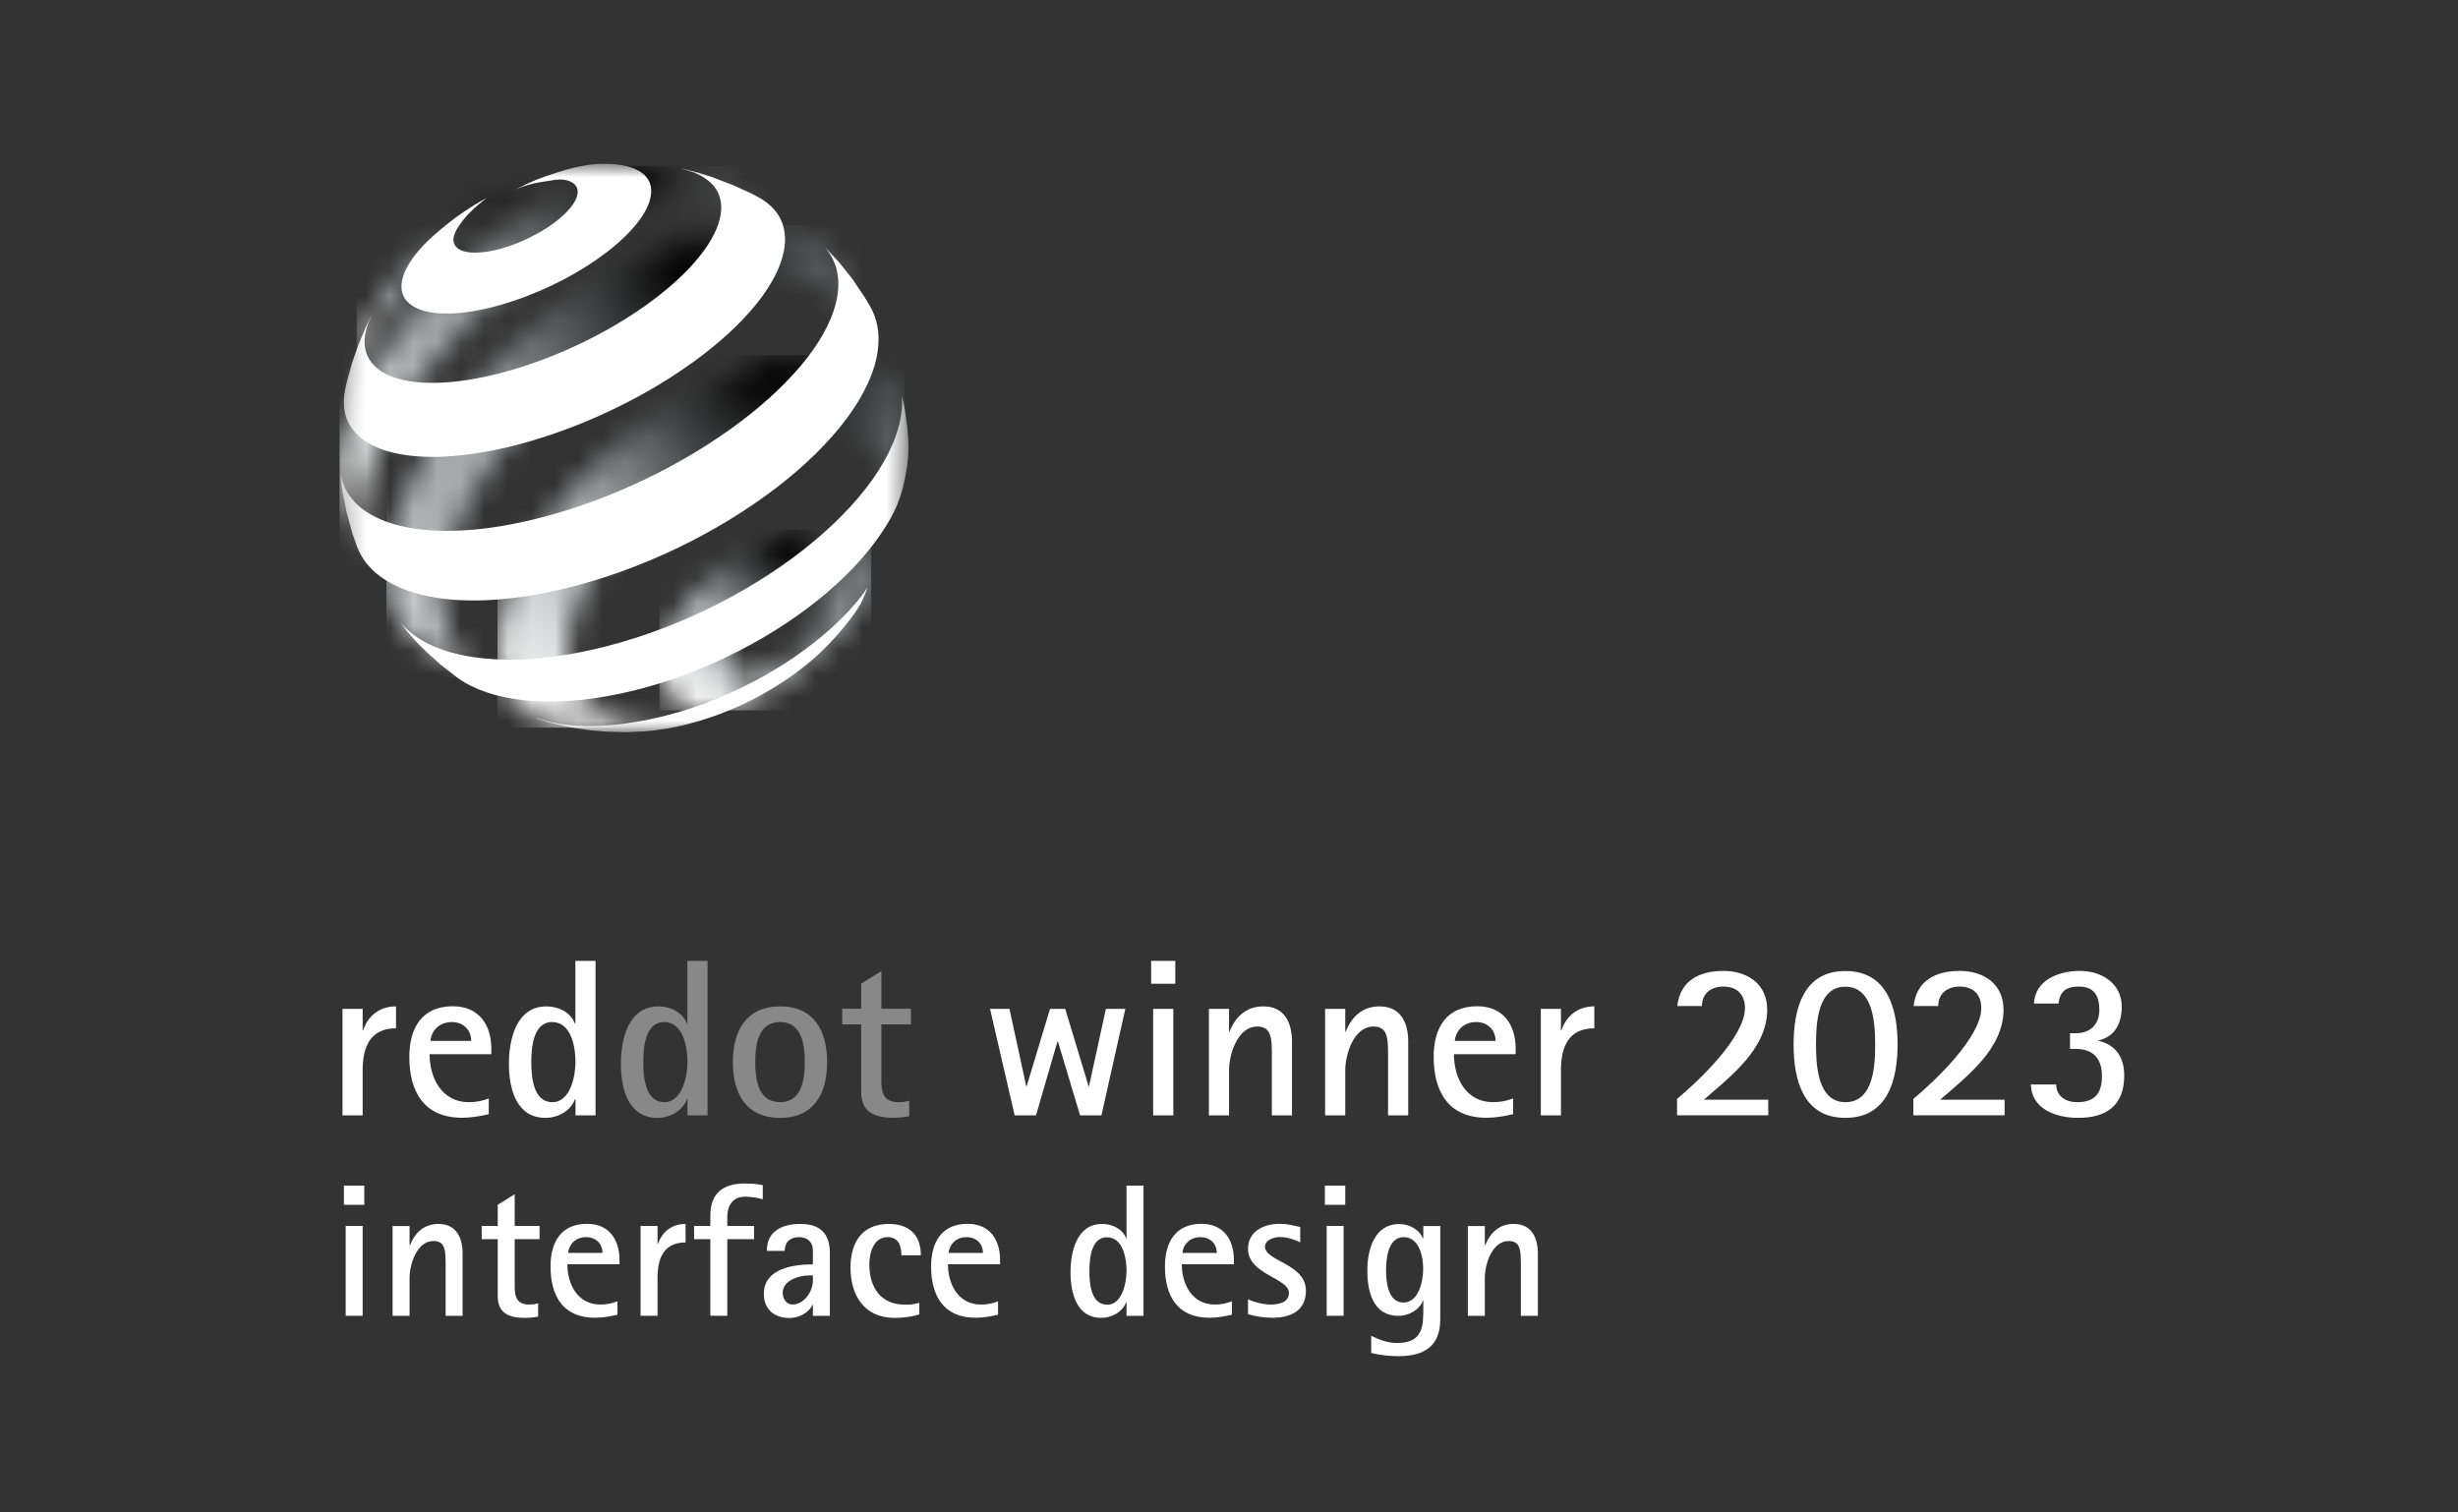 <svg width="104" height="64" viewBox="0 0 104 64" fill="none" xmlns="http://www.w3.org/2000/svg">
<rect x="0" y="0" width="104" height="64" fill="#333333" stroke="none"/>
<g clip-path="url(#clip0_227_689)">
<path d="M15.414 50.983V50.17H14.551V50.983H15.414ZM15.344 55.676V51.876H14.626V55.676H15.344ZM19.573 55.676V53.043C19.573 52.38 19.309 51.791 18.551 51.791C17.952 51.791 17.563 52.15 17.344 52.694H17.329V51.881H16.611V55.681H17.329V54.07C17.329 53.511 17.633 52.514 18.336 52.514C18.745 52.514 18.825 52.783 18.845 53.138C18.855 53.297 18.855 53.457 18.855 53.606V55.681H19.573V55.676ZM22.77 55.147C22.65 55.187 22.515 55.202 22.386 55.202C21.882 55.202 21.777 54.883 21.777 54.459V52.434H22.829V51.876H21.777V50.534L21.059 50.983V51.876H20.381V52.434H21.059V54.838C21.059 55.566 21.528 55.766 22.201 55.766C22.39 55.766 22.585 55.751 22.77 55.711V55.152V55.147ZM26.121 55.067C25.891 55.157 25.657 55.202 25.403 55.202C24.445 55.202 24.006 54.349 24.006 53.497H26.21V53.312C26.21 52.444 25.762 51.786 24.839 51.786C23.747 51.786 23.293 52.554 23.293 53.591C23.293 54.838 23.822 55.761 25.178 55.761C25.507 55.761 25.806 55.706 26.126 55.631V55.062L26.121 55.067ZM24.041 53.018C24.041 52.948 24.066 52.858 24.096 52.788C24.226 52.499 24.485 52.35 24.799 52.35C25.198 52.35 25.492 52.614 25.492 53.018H24.041ZM27.821 55.676V54.065C27.821 53.237 28.09 52.574 29.008 52.574V51.791C28.44 51.791 28.021 52.11 27.836 52.644H27.821V51.876H27.103V55.676H27.821ZM30.773 55.676V52.434H31.905V51.876H30.773V51.487C30.773 51.018 31.003 50.639 31.516 50.639C31.781 50.639 32.025 50.679 32.274 50.749V50.15C32.025 50.096 31.766 50.081 31.506 50.081C30.599 50.081 30.055 50.489 30.055 51.437V51.876H29.367V52.434H30.055V55.676H30.773ZM35.112 55.676V53.013C35.112 52.2 34.698 51.791 33.865 51.791C33.107 51.791 32.444 52.085 32.444 52.933H33.202C33.202 52.559 33.431 52.35 33.81 52.35C34.13 52.35 34.394 52.524 34.394 52.918V53.502C33.571 53.502 32.319 53.676 32.319 54.748C32.319 55.401 32.758 55.771 33.397 55.771C33.785 55.771 34.209 55.571 34.379 55.212H34.394V55.681H35.112V55.676ZM34.394 54.19C34.394 54.639 34.025 55.202 33.531 55.202C33.267 55.202 33.117 54.948 33.117 54.713C33.117 54.17 33.805 53.97 34.249 53.97H34.394V54.185V54.19ZM38.897 55.127C38.697 55.192 38.508 55.207 38.289 55.207C37.251 55.207 36.783 54.464 36.783 53.507C36.783 53.028 36.952 52.35 37.556 52.35C38.024 52.35 38.139 52.724 38.139 53.118H38.962C38.962 52.255 38.468 51.791 37.605 51.791C36.463 51.791 35.985 52.589 35.985 53.641C35.985 54.813 36.568 55.766 37.845 55.766C38.204 55.766 38.553 55.726 38.897 55.621V55.127ZM42.223 55.067C41.994 55.157 41.76 55.202 41.505 55.202C40.548 55.202 40.109 54.349 40.109 53.497H42.313V53.312C42.313 52.444 41.864 51.786 40.942 51.786C39.849 51.786 39.396 52.554 39.396 53.591C39.396 54.838 39.924 55.761 41.281 55.761C41.61 55.761 41.909 55.706 42.228 55.631V55.062L42.223 55.067ZM40.139 53.018C40.139 52.948 40.164 52.858 40.194 52.788C40.323 52.499 40.583 52.35 40.897 52.35C41.296 52.35 41.59 52.614 41.59 53.018H40.139ZM48.382 55.676V50.17H47.664V52.404H47.649C47.499 51.995 47.05 51.791 46.637 51.791C45.55 51.791 45.295 52.978 45.295 53.841C45.295 54.703 45.544 55.766 46.597 55.766C47.026 55.766 47.499 55.526 47.649 55.097H47.664V55.681H48.382V55.676ZM46.841 55.207C46.148 55.207 46.093 54.279 46.093 53.781C46.093 53.282 46.158 52.355 46.836 52.355C47.514 52.355 47.664 53.247 47.664 53.776C47.664 54.264 47.489 55.212 46.841 55.212V55.207ZM52.117 55.067C51.888 55.157 51.653 55.202 51.399 55.202C50.442 55.202 50.003 54.349 50.003 53.497H52.207V53.312C52.207 52.444 51.758 51.786 50.836 51.786C49.743 51.786 49.29 52.554 49.29 53.591C49.29 54.838 49.818 55.761 51.175 55.761C51.504 55.761 51.803 55.706 52.122 55.631V55.062L52.117 55.067ZM50.033 53.018C50.033 52.948 50.058 52.858 50.087 52.788C50.217 52.499 50.477 52.35 50.791 52.35C51.19 52.35 51.484 52.614 51.484 53.018H50.033ZM52.805 55.611C53.149 55.706 53.474 55.761 53.828 55.761C54.596 55.761 55.254 55.481 55.254 54.614C55.254 53.467 53.523 53.377 53.523 52.754C53.523 52.464 53.912 52.345 54.147 52.345C54.456 52.345 54.735 52.439 55.014 52.569V51.921C54.72 51.856 54.466 51.786 54.152 51.786C53.484 51.786 52.805 52.09 52.805 52.848C52.805 53.935 54.536 54.075 54.536 54.713C54.536 55.122 54.082 55.202 53.763 55.202C53.474 55.202 53.075 55.107 52.805 54.978V55.606V55.611ZM56.919 50.983V50.17H56.057V50.983H56.919ZM56.85 55.676V51.876H56.132V55.676H56.85ZM60.216 55.621C60.216 56.404 59.967 56.828 59.109 56.828C58.72 56.828 58.361 56.693 58.017 56.524V57.252C58.401 57.346 58.79 57.386 59.184 57.386C60.246 57.386 60.939 56.972 60.939 55.83V51.881H60.221V52.409H60.206C60.056 52.02 59.617 51.796 59.209 51.796C58.131 51.796 57.852 52.903 57.852 53.781C57.852 54.658 58.106 55.681 59.159 55.681C59.572 55.681 60.051 55.456 60.206 55.032H60.221V55.621H60.216ZM59.378 55.117C58.73 55.117 58.645 54.24 58.645 53.761C58.645 53.282 58.725 52.35 59.388 52.35C60.051 52.35 60.216 53.172 60.216 53.691C60.216 54.21 60.031 55.117 59.378 55.117ZM65.068 55.676V53.043C65.068 52.38 64.804 51.791 64.046 51.791C63.447 51.791 63.058 52.15 62.839 52.694H62.824V51.881H62.106V55.681H62.824V54.07C62.824 53.511 63.128 52.514 63.831 52.514C64.24 52.514 64.32 52.783 64.34 53.138C64.35 53.297 64.35 53.457 64.35 53.606V55.681H65.068V55.676Z" fill="white"/>
<path d="M46.602 47.198L47.614 42.69H46.791L46.078 45.961H46.058L45.071 42.69H44.427L43.44 45.961H43.42L42.712 42.69H41.889L42.931 47.198H43.834L44.742 44.071H44.761L45.699 47.198H46.597H46.602ZM49.728 41.628V40.66H48.706V41.628H49.728ZM49.644 47.198V42.69H48.791V47.198H49.644ZM54.665 47.198V44.071C54.665 43.283 54.351 42.585 53.454 42.585C52.74 42.585 52.277 43.009 52.022 43.657H52.002V42.69H51.15V47.198H52.002V45.283C52.002 44.62 52.361 43.438 53.194 43.438C53.678 43.438 53.773 43.762 53.803 44.176C53.813 44.365 53.813 44.555 53.813 44.734V47.198H54.665ZM59.583 47.198V44.071C59.583 43.283 59.268 42.585 58.371 42.585C57.657 42.585 57.194 43.009 56.939 43.657H56.919V42.69H56.067V47.198H56.919V45.283C56.919 44.62 57.279 43.438 58.111 43.438C58.595 43.438 58.69 43.762 58.72 44.176C58.73 44.365 58.73 44.555 58.73 44.734V47.198H59.583ZM64.026 46.48C63.752 46.584 63.477 46.639 63.173 46.639C62.036 46.639 61.517 45.627 61.517 44.61H64.13V44.39C64.13 43.358 63.602 42.58 62.5 42.58C61.203 42.58 60.66 43.488 60.66 44.719C60.66 46.196 61.283 47.298 62.894 47.298C63.283 47.298 63.642 47.233 64.021 47.148V46.475L64.026 46.48ZM61.557 44.041C61.557 43.956 61.587 43.852 61.622 43.767C61.772 43.428 62.086 43.248 62.455 43.248C62.929 43.248 63.278 43.562 63.278 44.046H61.552L61.557 44.041ZM66.045 47.198V45.283C66.045 44.296 66.37 43.513 67.457 43.513V42.585C66.784 42.585 66.28 42.964 66.065 43.597H66.045V42.69H65.193V47.198H66.045ZM74.817 47.198V46.535H72.09C73.227 45.547 74.772 44.375 74.772 42.725C74.772 41.633 73.93 41.084 72.917 41.084C71.905 41.084 71.087 41.493 70.968 42.57H72.01C72.01 42.032 72.409 41.747 72.912 41.747C73.491 41.747 73.83 42.081 73.83 42.655C73.83 43.887 71.87 45.742 70.957 46.5V47.193H74.822L74.817 47.198ZM78.079 47.303C79.879 47.303 80.288 45.682 80.288 44.196C80.288 42.71 79.879 41.089 78.079 41.089C76.278 41.089 75.889 42.72 75.889 44.196C75.889 45.672 76.278 47.303 78.079 47.303ZM78.079 46.639C76.897 46.639 76.837 45.049 76.837 44.196C76.837 43.343 76.892 41.752 78.079 41.752C79.266 41.752 79.34 43.333 79.34 44.196C79.34 45.059 79.286 46.639 78.079 46.639ZM84.816 47.198V46.535H82.088C83.225 45.547 84.771 44.375 84.771 42.725C84.771 41.633 83.928 41.084 82.916 41.084C81.904 41.084 81.086 41.493 80.966 42.57H82.008C82.008 42.032 82.407 41.747 82.911 41.747C83.49 41.747 83.829 42.081 83.829 42.655C83.829 43.887 81.869 45.742 80.956 46.5V47.193H84.821L84.816 47.198ZM88.805 44.021C89.509 43.852 89.773 43.273 89.773 42.6C89.773 41.608 88.92 41.084 88.003 41.084C87.13 41.084 86.108 41.453 86.058 42.465H87.1C87.15 41.942 87.434 41.747 87.953 41.747C88.596 41.747 88.825 42.126 88.825 42.735C88.825 43.343 88.446 43.722 87.828 43.722H87.584V44.385H87.828C88.576 44.385 88.935 44.804 88.935 45.532C88.935 46.26 88.641 46.639 87.883 46.639C87.419 46.639 87 46.395 87 45.891H85.928C85.958 46.964 87.035 47.303 87.938 47.303C89.13 47.303 89.878 46.774 89.878 45.512C89.878 44.764 89.538 44.216 88.796 44.046V44.026L88.805 44.021Z" fill="white"/>
<path d="M29.936 47.198V40.66H29.083V43.313H29.063C28.883 42.829 28.355 42.585 27.861 42.585C26.575 42.585 26.27 43.996 26.27 45.019C26.27 46.041 26.564 47.303 27.816 47.303C28.33 47.303 28.888 47.018 29.068 46.505H29.088V47.198H29.941H29.936ZM28.11 46.639C27.288 46.639 27.218 45.542 27.218 44.944C27.218 44.345 27.293 43.248 28.1 43.248C28.908 43.248 29.088 44.31 29.088 44.934C29.088 45.512 28.878 46.639 28.11 46.639ZM33.008 47.303C34.449 47.303 34.997 46.26 34.997 44.944C34.997 43.627 34.449 42.585 33.008 42.585C31.566 42.585 31.008 43.627 31.008 44.944C31.008 46.26 31.556 47.303 33.008 47.303ZM33.008 46.639C32.07 46.639 31.955 45.662 31.955 44.944C31.955 44.226 32.07 43.248 33.008 43.248C33.945 43.248 34.05 44.236 34.05 44.944C34.05 45.652 33.935 46.639 33.008 46.639ZM38.463 46.575C38.319 46.624 38.159 46.639 38.009 46.639C37.411 46.639 37.291 46.26 37.291 45.757V43.348H38.543V42.685H37.291V41.094L36.438 41.623V42.685H35.636V43.348H36.438V46.201C36.438 47.063 36.997 47.298 37.795 47.298C38.024 47.298 38.249 47.278 38.468 47.233V46.57L38.463 46.575Z" fill="#888888"/>
<path d="M15.344 47.198V45.283C15.344 44.296 15.668 43.513 16.755 43.513V42.585C16.082 42.585 15.578 42.964 15.364 43.597H15.344V42.69H14.491V47.198H15.344ZM20.69 46.48C20.416 46.584 20.141 46.639 19.837 46.639C18.7 46.639 18.177 45.627 18.177 44.61H20.79V44.39C20.79 43.358 20.261 42.58 19.159 42.58C17.862 42.58 17.319 43.488 17.319 44.719C17.319 46.196 17.942 47.298 19.553 47.298C19.942 47.298 20.301 47.233 20.68 47.148V46.475L20.69 46.48ZM18.216 44.041C18.216 43.956 18.246 43.852 18.281 43.767C18.431 43.428 18.745 43.248 19.114 43.248C19.588 43.248 19.937 43.562 19.937 44.046H18.212L18.216 44.041ZM25.198 47.198V40.66H24.345V43.313H24.325C24.146 42.829 23.612 42.585 23.123 42.585C21.837 42.585 21.533 43.996 21.533 45.019C21.533 46.041 21.827 47.303 23.079 47.303C23.592 47.303 24.151 47.018 24.33 46.505H24.35V47.198H25.203H25.198ZM23.373 46.639C22.55 46.639 22.48 45.542 22.48 44.944C22.48 44.345 22.555 43.248 23.363 43.248C24.171 43.248 24.35 44.31 24.35 44.934C24.35 45.512 24.141 46.639 23.373 46.639Z" fill="white"/>
<mask id="mask0_227_689" style="mask-type:luminance" maskUnits="userSpaceOnUse" x="27" y="22" width="10" height="9">
<path d="M31.247 28.547C31.053 28.487 30.903 28.388 30.793 28.243C30.689 28.098 30.629 27.919 30.629 27.704C30.629 27.49 30.689 27.261 30.793 27.026C30.898 26.797 31.048 26.562 31.237 26.338C31.422 26.114 31.646 25.904 31.89 25.715C32.135 25.525 32.409 25.361 32.693 25.226C32.978 25.096 33.252 25.012 33.506 24.972C33.761 24.932 33.99 24.942 34.184 24.987C34.384 25.037 34.544 25.126 34.658 25.261C34.773 25.395 34.843 25.57 34.853 25.785C34.863 25.999 34.813 26.228 34.713 26.468C34.613 26.707 34.459 26.946 34.269 27.181C34.08 27.415 33.85 27.635 33.591 27.834C33.337 28.034 33.052 28.203 32.753 28.338C32.454 28.472 32.175 28.552 31.915 28.587C31.826 28.597 31.741 28.602 31.661 28.602C31.506 28.602 31.362 28.582 31.237 28.542M33.875 22.483C33.357 22.573 32.793 22.753 32.21 23.027C31.626 23.301 31.073 23.64 30.569 24.029C30.065 24.413 29.611 24.847 29.227 25.301C28.843 25.755 28.524 26.233 28.3 26.707C28.076 27.186 27.941 27.66 27.921 28.108C27.906 28.557 28.011 28.941 28.215 29.24C28.42 29.545 28.734 29.764 29.123 29.899C29.517 30.028 29.995 30.068 30.534 30.003C31.078 29.939 31.651 29.624 32.284 29.345C32.918 29.066 33.406 28.657 33.955 28.238C34.504 27.814 34.987 27.36 35.391 26.867C35.795 26.373 36.199 25.989 36.438 25.505C36.728 24.917 36.867 24.493 36.832 24.044C36.803 23.605 36.573 23.256 36.319 22.992C36.069 22.727 35.7 22.583 35.286 22.493C35.082 22.448 34.858 22.423 34.618 22.423C34.379 22.423 34.135 22.443 33.88 22.488" fill="white"/>
</mask>
<g mask="url(#mask0_227_689)">
<path d="M36.862 22.419H27.901V30.063H36.862V22.419Z" fill="url(#paint0_radial_227_689)"/>
</g>
<mask id="mask1_227_689" style="mask-type:luminance" maskUnits="userSpaceOnUse" x="15" y="7" width="9" height="10">
<path d="M15.09 16.694V16.654C15.09 16.654 15.09 16.679 15.09 16.694ZM22.111 7.872C21.523 8.151 21.204 8.311 20.66 8.65C19.019 9.667 18.047 10.206 16.845 11.677C16.366 12.265 16.077 12.604 15.743 13.288C15.573 13.627 15.379 14.19 15.379 14.19L15.294 14.819L15.165 15.671L15.1 16.434L15.09 16.654C15.09 16.604 15.095 16.549 15.1 16.494C15.105 16.424 15.115 16.36 15.125 16.29C15.134 16.22 15.149 16.15 15.165 16.075C15.179 16.001 15.199 15.931 15.214 15.856C15.409 15.103 15.743 14.31 16.276 13.422C16.865 12.445 17.309 11.946 18.122 11.158C18.925 10.37 19.458 9.802 20.431 9.089C21.024 8.655 22.465 7.747 23.318 7.628C23.378 7.618 23.393 7.618 23.373 7.618C23.278 7.618 22.465 7.702 22.106 7.872" fill="white"/>
</mask>
<g mask="url(#mask1_227_689)">
<path d="M23.393 7.618H15.09V16.694H23.393V7.618Z" fill="url(#paint1_radial_227_689)"/>
</g>
<mask id="mask2_227_689" style="mask-type:luminance" maskUnits="userSpaceOnUse" x="14" y="7" width="19" height="17">
<path d="M15.678 23.894L15.618 23.8C15.638 23.83 15.658 23.864 15.678 23.894ZM32.564 9.313C32.519 9.263 32.479 9.218 32.429 9.173L32.564 9.313ZM26.759 7.084C26.126 7.218 25.707 7.368 24.984 7.672C24.27 7.976 23.527 8.36 22.755 8.834C21.682 9.492 20.66 10.255 19.718 11.078C18.775 11.901 17.907 12.794 17.154 13.706C16.396 14.624 15.743 15.571 15.249 16.499C14.746 17.441 14.531 18.364 14.392 19.217C14.367 19.381 14.392 19.541 14.377 19.695C14.377 19.695 14.377 19.701 14.377 19.706V19.725C14.377 19.95 14.521 20.877 14.686 21.561C14.761 21.865 14.796 22.044 14.895 22.338C15.015 22.688 15.269 23.206 15.269 23.206L15.394 23.426L15.618 23.79C15.539 23.655 15.474 23.51 15.419 23.361C15.349 23.171 15.299 22.972 15.264 22.757C15.229 22.543 15.214 22.319 15.214 22.079C15.214 21.84 15.234 21.59 15.274 21.331C15.409 20.409 15.763 19.421 16.282 18.414C16.79 17.427 17.468 16.424 18.256 15.452C19.039 14.489 19.947 13.552 20.929 12.689C21.912 11.826 22.989 11.028 24.116 10.35C25.029 9.802 25.911 9.363 26.749 9.039C27.597 8.709 28.395 8.5 29.128 8.405C29.871 8.31 30.544 8.33 31.122 8.475C31.641 8.605 32.085 8.834 32.429 9.168L31.94 8.66L31.277 8.076L30.943 7.817L30.19 7.518C29.781 7.388 29.277 7.198 28.729 7.124C28.39 7.074 27.931 7.014 27.472 7.014C27.223 7.014 26.978 7.034 26.754 7.079" fill="white"/>
</mask>
<g mask="url(#mask2_227_689)">
<path d="M32.564 7.019H14.367V23.895H32.564V7.019Z" fill="url(#paint2_radial_227_689)"/>
</g>
<mask id="mask3_227_689" style="mask-type:luminance" maskUnits="userSpaceOnUse" x="16" y="9" width="21" height="20">
<path d="M20.875 28.667L20.6 28.567C20.69 28.602 20.78 28.637 20.875 28.667ZM30.973 9.577C30.115 9.667 29.168 9.911 28.17 10.305C27.188 10.694 26.151 11.238 25.083 11.926C23.901 12.694 22.785 13.582 21.777 14.539C20.77 15.497 19.857 16.524 19.084 17.571C18.301 18.628 17.658 19.715 17.189 20.773C16.715 21.85 16.421 22.907 16.366 23.875C16.346 24.244 16.356 24.588 16.401 24.902C16.446 25.221 16.526 25.52 16.636 25.785C16.745 26.054 16.89 26.298 17.064 26.517C17.239 26.737 17.444 26.927 17.678 27.086L18.486 27.6L19.254 28.009L20.107 28.383L20.595 28.557C20.341 28.452 20.107 28.323 19.892 28.168C19.613 27.964 19.373 27.709 19.184 27.415C18.994 27.126 18.855 26.792 18.765 26.418C18.675 26.049 18.635 25.64 18.65 25.196C18.675 24.278 18.925 23.286 19.349 22.274C19.767 21.276 20.356 20.254 21.069 19.267C21.782 18.284 22.625 17.322 23.562 16.434C24.5 15.546 25.537 14.724 26.649 14.015C27.756 13.312 28.838 12.784 29.851 12.43C30.883 12.071 32.235 11.811 33.092 11.816C33.97 11.821 34.733 12.021 35.326 12.415C35.94 12.819 36.054 13.497 36.254 14.325L36.573 14.255L35.546 11.542L35.282 10.949C34.922 10.345 34.334 9.956 33.661 9.712C33.267 9.572 32.693 9.517 32.11 9.517C31.716 9.517 31.312 9.542 30.963 9.577" fill="white"/>
</mask>
<g mask="url(#mask3_227_689)">
<path d="M36.588 9.517H16.351V28.667H36.588V9.517Z" fill="url(#paint3_radial_227_689)"/>
</g>
<mask id="mask4_227_689" style="mask-type:luminance" maskUnits="userSpaceOnUse" x="21" y="15" width="18" height="16">
<path d="M29.222 29.974C29.362 29.924 29.507 29.874 29.651 29.814L29.222 29.974ZM29.651 29.814H29.661L29.691 29.799C29.681 29.799 29.666 29.809 29.651 29.814ZM29.691 29.799C29.731 29.784 29.771 29.769 29.816 29.749L29.691 29.799ZM31.711 15.502C30.718 15.831 29.656 16.329 28.574 17.003C27.502 17.671 26.5 18.444 25.597 19.287C24.699 20.125 23.896 21.032 23.223 21.96C22.55 22.892 22.002 23.85 21.628 24.782C21.248 25.73 21.039 26.652 21.054 27.5C21.059 28.029 21.154 28.502 21.323 28.911C21.493 29.325 21.742 29.674 22.066 29.954C22.39 30.238 22.774 30.467 23.243 30.577C23.722 30.687 24.201 30.762 24.809 30.791H24.934L25.836 30.732L26.719 30.622L27.158 30.542L27.966 30.363L28.744 30.138L28.958 30.068L29.227 29.969C28.629 30.173 28.061 30.298 27.537 30.348C26.849 30.412 26.235 30.348 25.722 30.168C25.213 29.988 24.804 29.694 24.515 29.285C24.231 28.886 24.061 28.378 24.031 27.774C23.996 27.096 24.146 26.353 24.43 25.595C24.714 24.842 25.138 24.069 25.677 23.316C26.205 22.568 26.849 21.835 27.572 21.162C28.295 20.484 29.103 19.865 29.971 19.337C30.843 18.803 31.696 18.414 32.499 18.17C33.312 17.915 34.07 17.811 34.738 17.84C35.416 17.875 36.01 18.055 36.463 18.389C36.927 18.723 37.256 19.217 37.401 19.86C37.471 19.661 37.9 19.516 37.959 19.312C38.014 19.107 38.064 18.908 38.104 18.703C38.144 18.499 38.269 17.377 38.279 17.167C38.234 17.048 38.249 16.938 38.184 16.818C37.88 16.24 37.566 16.02 37.062 15.681C36.483 15.292 35.376 15.038 34.519 15.023C34.479 15.023 34.439 15.023 34.394 15.023C33.586 15.023 32.683 15.182 31.721 15.497" fill="white"/>
</mask>
<g mask="url(#mask4_227_689)">
<path d="M38.269 15.028H21.049V30.791H38.269V15.028Z" fill="url(#paint4_radial_227_689)"/>
</g>
<mask id="mask5_227_689" style="mask-type:luminance" maskUnits="userSpaceOnUse" x="14" y="6" width="25" height="25">
<path d="M38.438 6.934H14.377V30.981H38.438V6.934Z" fill="white"/>
</mask>
<g mask="url(#mask5_227_689)">
<path d="M27.492 8.49C27.377 8.874 27.113 9.288 26.734 9.707C26.35 10.131 25.851 10.56 25.273 10.964C24.689 11.373 24.026 11.757 23.318 12.091C22.61 12.425 21.867 12.709 21.119 12.919C20.376 13.128 19.708 13.238 19.134 13.263C18.566 13.288 18.092 13.223 17.738 13.088C17.389 12.949 17.149 12.739 17.045 12.465C16.945 12.191 16.97 11.856 17.144 11.467C17.199 11.348 17.264 11.228 17.339 11.108C17.414 10.989 17.498 10.869 17.598 10.744C17.693 10.625 17.803 10.505 17.917 10.38C18.032 10.261 18.157 10.141 18.286 10.021L18.64 9.712L18.989 9.428L19.319 9.178L19.648 8.949L19.972 8.735L20.286 8.545L20.6 8.366C20.6 8.366 19.967 8.849 19.653 9.243C19.478 9.463 19.334 9.657 19.254 9.847C19.174 10.036 19.164 10.201 19.224 10.331C19.284 10.46 19.403 10.56 19.583 10.62C19.762 10.68 20.002 10.704 20.281 10.684C20.565 10.67 20.89 10.61 21.253 10.505C21.618 10.4 21.977 10.261 22.321 10.096C22.665 9.932 22.989 9.747 23.273 9.553C23.557 9.358 23.807 9.149 24.001 8.944C24.196 8.74 24.33 8.535 24.4 8.351C24.465 8.161 24.455 8.007 24.38 7.887C24.305 7.767 24.171 7.677 23.981 7.628C23.792 7.578 23.562 7.588 23.283 7.643C23.014 7.692 22.7 7.717 22.351 7.822C22.126 7.887 21.997 7.937 21.782 8.037C22.44 7.692 22.834 7.533 23.543 7.308C24.001 7.164 24.315 7.079 24.739 7.004C25.228 6.914 25.642 6.924 26.016 6.954C26.39 6.984 26.709 7.064 26.953 7.189C27.203 7.313 27.382 7.488 27.477 7.702C27.572 7.922 27.582 8.181 27.487 8.49" fill="white"/>
<path d="M36.698 24.892C36.698 24.892 36.533 25.336 36.389 25.595C36.249 25.84 35.985 26.184 35.985 26.184C35.985 26.184 35.895 26.299 35.835 26.378C35.67 26.588 35.396 26.902 35.396 26.902L35.027 27.301C34.648 27.69 34.219 28.069 33.741 28.423C33.262 28.782 32.743 29.111 32.195 29.415C31.641 29.719 31.063 29.984 30.459 30.213C29.861 30.438 29.242 30.622 28.619 30.752C28.494 30.777 28.375 30.802 28.255 30.822C28.135 30.841 28.016 30.861 27.901 30.876C27.781 30.891 27.667 30.906 27.552 30.921C27.437 30.931 27.328 30.941 27.213 30.951L26.535 30.981H26.385L25.662 30.961L24.924 30.896C24.924 30.896 24.799 30.881 24.719 30.866C24.41 30.826 24.241 30.797 23.936 30.732C23.627 30.667 23.154 30.542 23.154 30.542L22.76 30.413L22.65 30.358C22.929 30.468 23.293 30.567 23.652 30.627C24.016 30.682 24.405 30.717 24.814 30.722C25.228 30.727 25.662 30.707 26.116 30.657C26.575 30.607 27.048 30.532 27.542 30.428C28.674 30.188 29.791 29.814 30.853 29.34C31.915 28.867 32.918 28.298 33.81 27.665C34.698 27.037 35.481 26.348 36.109 25.63C36.329 25.381 36.508 25.157 36.693 24.882C36.698 24.872 36.693 24.892 36.693 24.892" fill="white"/>
<path d="M30.21 7.528L31.003 7.827L31.786 8.186L32.06 8.331C32.279 8.446 32.469 8.58 32.629 8.735C32.793 8.889 32.923 9.064 33.017 9.253C33.117 9.448 33.177 9.657 33.202 9.892C33.227 10.126 33.217 10.376 33.162 10.645C33.017 11.358 32.603 12.131 31.965 12.909C31.317 13.707 30.444 14.505 29.407 15.263C28.36 16.031 27.158 16.744 25.866 17.357C24.575 17.971 23.208 18.479 21.842 18.833C20.62 19.147 19.508 19.307 18.546 19.332C17.593 19.352 16.79 19.242 16.157 19.013C15.534 18.788 15.08 18.449 14.815 18.015C14.556 17.591 14.481 17.073 14.606 16.479L14.661 16.225L14.885 15.387L15.169 14.574L15.459 13.886L15.723 13.328L15.678 13.442L15.668 13.467C15.414 14.026 15.364 14.515 15.494 14.918C15.628 15.332 15.952 15.662 16.446 15.881C16.945 16.105 17.618 16.215 18.436 16.2C19.264 16.185 20.231 16.041 21.313 15.751C22.4 15.457 23.488 15.048 24.515 14.559C25.542 14.071 26.505 13.507 27.347 12.904C28.18 12.305 28.893 11.677 29.427 11.054C29.956 10.44 30.315 9.832 30.454 9.273C30.524 8.984 30.534 8.72 30.489 8.485C30.444 8.251 30.345 8.047 30.2 7.867C30.05 7.693 29.856 7.543 29.621 7.418C29.462 7.338 29.282 7.269 29.088 7.214L28.794 7.134C28.918 7.154 28.988 7.164 29.088 7.189C29.088 7.189 29.372 7.259 29.552 7.309C29.811 7.383 30.21 7.523 30.21 7.523" fill="white"/>
<path d="M35.471 11.059L36.059 11.797L36.593 12.589L36.832 12.993C36.902 13.118 36.962 13.253 37.012 13.392C37.062 13.532 37.102 13.677 37.127 13.826C37.157 13.976 37.172 14.135 37.172 14.3C37.172 14.464 37.167 14.634 37.142 14.809C37.027 15.716 36.573 16.694 35.85 17.676C35.107 18.678 34.09 19.686 32.863 20.628C31.621 21.581 30.18 22.463 28.629 23.206C27.073 23.95 25.418 24.548 23.762 24.937C22.58 25.216 21.483 25.366 20.491 25.401C19.513 25.436 18.64 25.361 17.897 25.181C17.164 25.007 16.556 24.738 16.082 24.388C15.618 24.044 15.289 23.615 15.105 23.127L14.915 22.588L14.661 21.666L14.481 20.738L14.446 20.479L14.397 19.955C14.461 20.454 14.671 20.888 15.015 21.252C15.404 21.661 15.957 21.97 16.661 22.179C17.379 22.389 18.251 22.488 19.249 22.459C20.266 22.429 21.413 22.269 22.66 21.96C24.226 21.576 25.787 21.002 27.258 20.299C28.729 19.596 30.095 18.773 31.277 17.886C32.449 17.008 33.426 16.075 34.145 15.153C34.848 14.245 35.297 13.348 35.431 12.515C35.466 12.28 35.481 12.061 35.466 11.851C35.451 11.642 35.416 11.447 35.356 11.263C35.297 11.079 35.217 10.909 35.112 10.744C35.052 10.645 34.977 10.555 34.903 10.465L35.391 10.979L35.466 11.063L35.471 11.059Z" fill="white"/>
<path d="M38.378 17.97C38.448 18.723 38.473 19.157 38.353 19.9C38.169 21.047 37.87 21.726 37.221 22.663C36.563 23.616 35.656 24.558 34.553 25.436C33.441 26.323 32.15 27.126 30.748 27.799C29.347 28.473 27.851 29.001 26.34 29.331C25.557 29.5 24.814 29.61 24.116 29.655C23.423 29.704 22.774 29.695 22.181 29.63C21.593 29.57 21.059 29.455 20.585 29.296C20.116 29.136 19.708 28.932 19.358 28.682L18.63 28.114L18.022 27.565C18.022 27.565 17.608 27.161 17.369 26.882C17.194 26.683 16.95 26.353 16.95 26.353C17.229 26.672 17.578 26.952 18.007 27.181C18.516 27.451 19.119 27.65 19.812 27.77C20.515 27.894 21.313 27.939 22.186 27.899C23.069 27.854 24.026 27.725 25.049 27.495C26.689 27.126 28.32 26.548 29.846 25.815C31.377 25.082 32.788 24.209 34 23.256C35.202 22.314 36.194 21.307 36.912 20.294C37.615 19.302 38.049 18.309 38.149 17.382C38.159 17.282 38.169 17.183 38.169 17.088C38.169 16.993 38.159 16.888 38.149 16.799C38.139 16.699 38.269 17.222 38.269 17.222C38.269 17.222 38.343 17.681 38.373 17.98" fill="white"/>
</g>
</g>
<defs>
<radialGradient id="paint0_radial_227_689" cx="0" cy="0" r="1" gradientUnits="userSpaceOnUse" gradientTransform="translate(33.255 22.971) scale(7.909 7.909)">
<stop/>
<stop offset="0.08" stop-color="#111111"/>
<stop offset="0.23" stop-color="#3D3E3F"/>
<stop offset="0.44" stop-color="#858789"/>
<stop offset="0.53" stop-color="#A7A9AC"/>
<stop offset="0.79" stop-color="#D8D9DA"/>
<stop offset="1" stop-color="white"/>
</radialGradient>
<radialGradient id="paint1_radial_227_689" cx="0" cy="0" r="1" gradientUnits="userSpaceOnUse" gradientTransform="translate(15.175 13.916) scale(7.66)">
<stop stop-color="white"/>
<stop offset="0.03" stop-color="#F1F1F2"/>
<stop offset="0.1" stop-color="#D6D7D8"/>
<stop offset="0.17" stop-color="#C1C2C4"/>
<stop offset="0.25" stop-color="#B2B4B6"/>
<stop offset="0.35" stop-color="#A9ABAE"/>
<stop offset="0.5" stop-color="#A7A9AC"/>
<stop offset="0.59" stop-color="#858789"/>
<stop offset="0.79" stop-color="#3D3E3F"/>
<stop offset="0.93" stop-color="#111111"/>
<stop offset="1"/>
</radialGradient>
<radialGradient id="paint2_radial_227_689" cx="0" cy="0" r="1" gradientUnits="userSpaceOnUse" gradientTransform="translate(26.627 7.116) scale(18.631 18.631)">
<stop/>
<stop offset="0.08" stop-color="#1F1F1F"/>
<stop offset="0.21" stop-color="#4F5051"/>
<stop offset="0.33" stop-color="#757678"/>
<stop offset="0.45" stop-color="#909294"/>
<stop offset="0.55" stop-color="#A1A3A5"/>
<stop offset="0.62" stop-color="#A7A9AC"/>
<stop offset="0.7" stop-color="#B2B3B6"/>
<stop offset="0.83" stop-color="#CFD1D2"/>
<stop offset="1" stop-color="white"/>
</radialGradient>
<radialGradient id="paint3_radial_227_689" cx="0" cy="0" r="1" gradientUnits="userSpaceOnUse" gradientTransform="translate(29.027 11.594) scale(22.65 22.65)">
<stop/>
<stop offset="0.48" stop-color="#A7A9AC"/>
<stop offset="0.58" stop-color="#A7A9AC"/>
<stop offset="0.66" stop-color="#ADAFB2"/>
<stop offset="0.77" stop-color="#C0C1C4"/>
<stop offset="0.89" stop-color="#DFE0E1"/>
<stop offset="1" stop-color="white"/>
</radialGradient>
<radialGradient id="paint4_radial_227_689" cx="0" cy="0" r="1" gradientUnits="userSpaceOnUse" gradientTransform="translate(32.602 15.657) scale(18.227 18.227)">
<stop/>
<stop offset="0.08" stop-color="#111111"/>
<stop offset="0.23" stop-color="#3D3E3F"/>
<stop offset="0.44" stop-color="#858789"/>
<stop offset="0.53" stop-color="#A7A9AC"/>
<stop offset="0.79" stop-color="#D8D9DA"/>
<stop offset="1" stop-color="white"/>
</radialGradient>
<clipPath id="clip0_227_689">
<rect width="76" height="52" fill="white" transform="translate(14 6)"/>
</clipPath>
</defs>
</svg>
